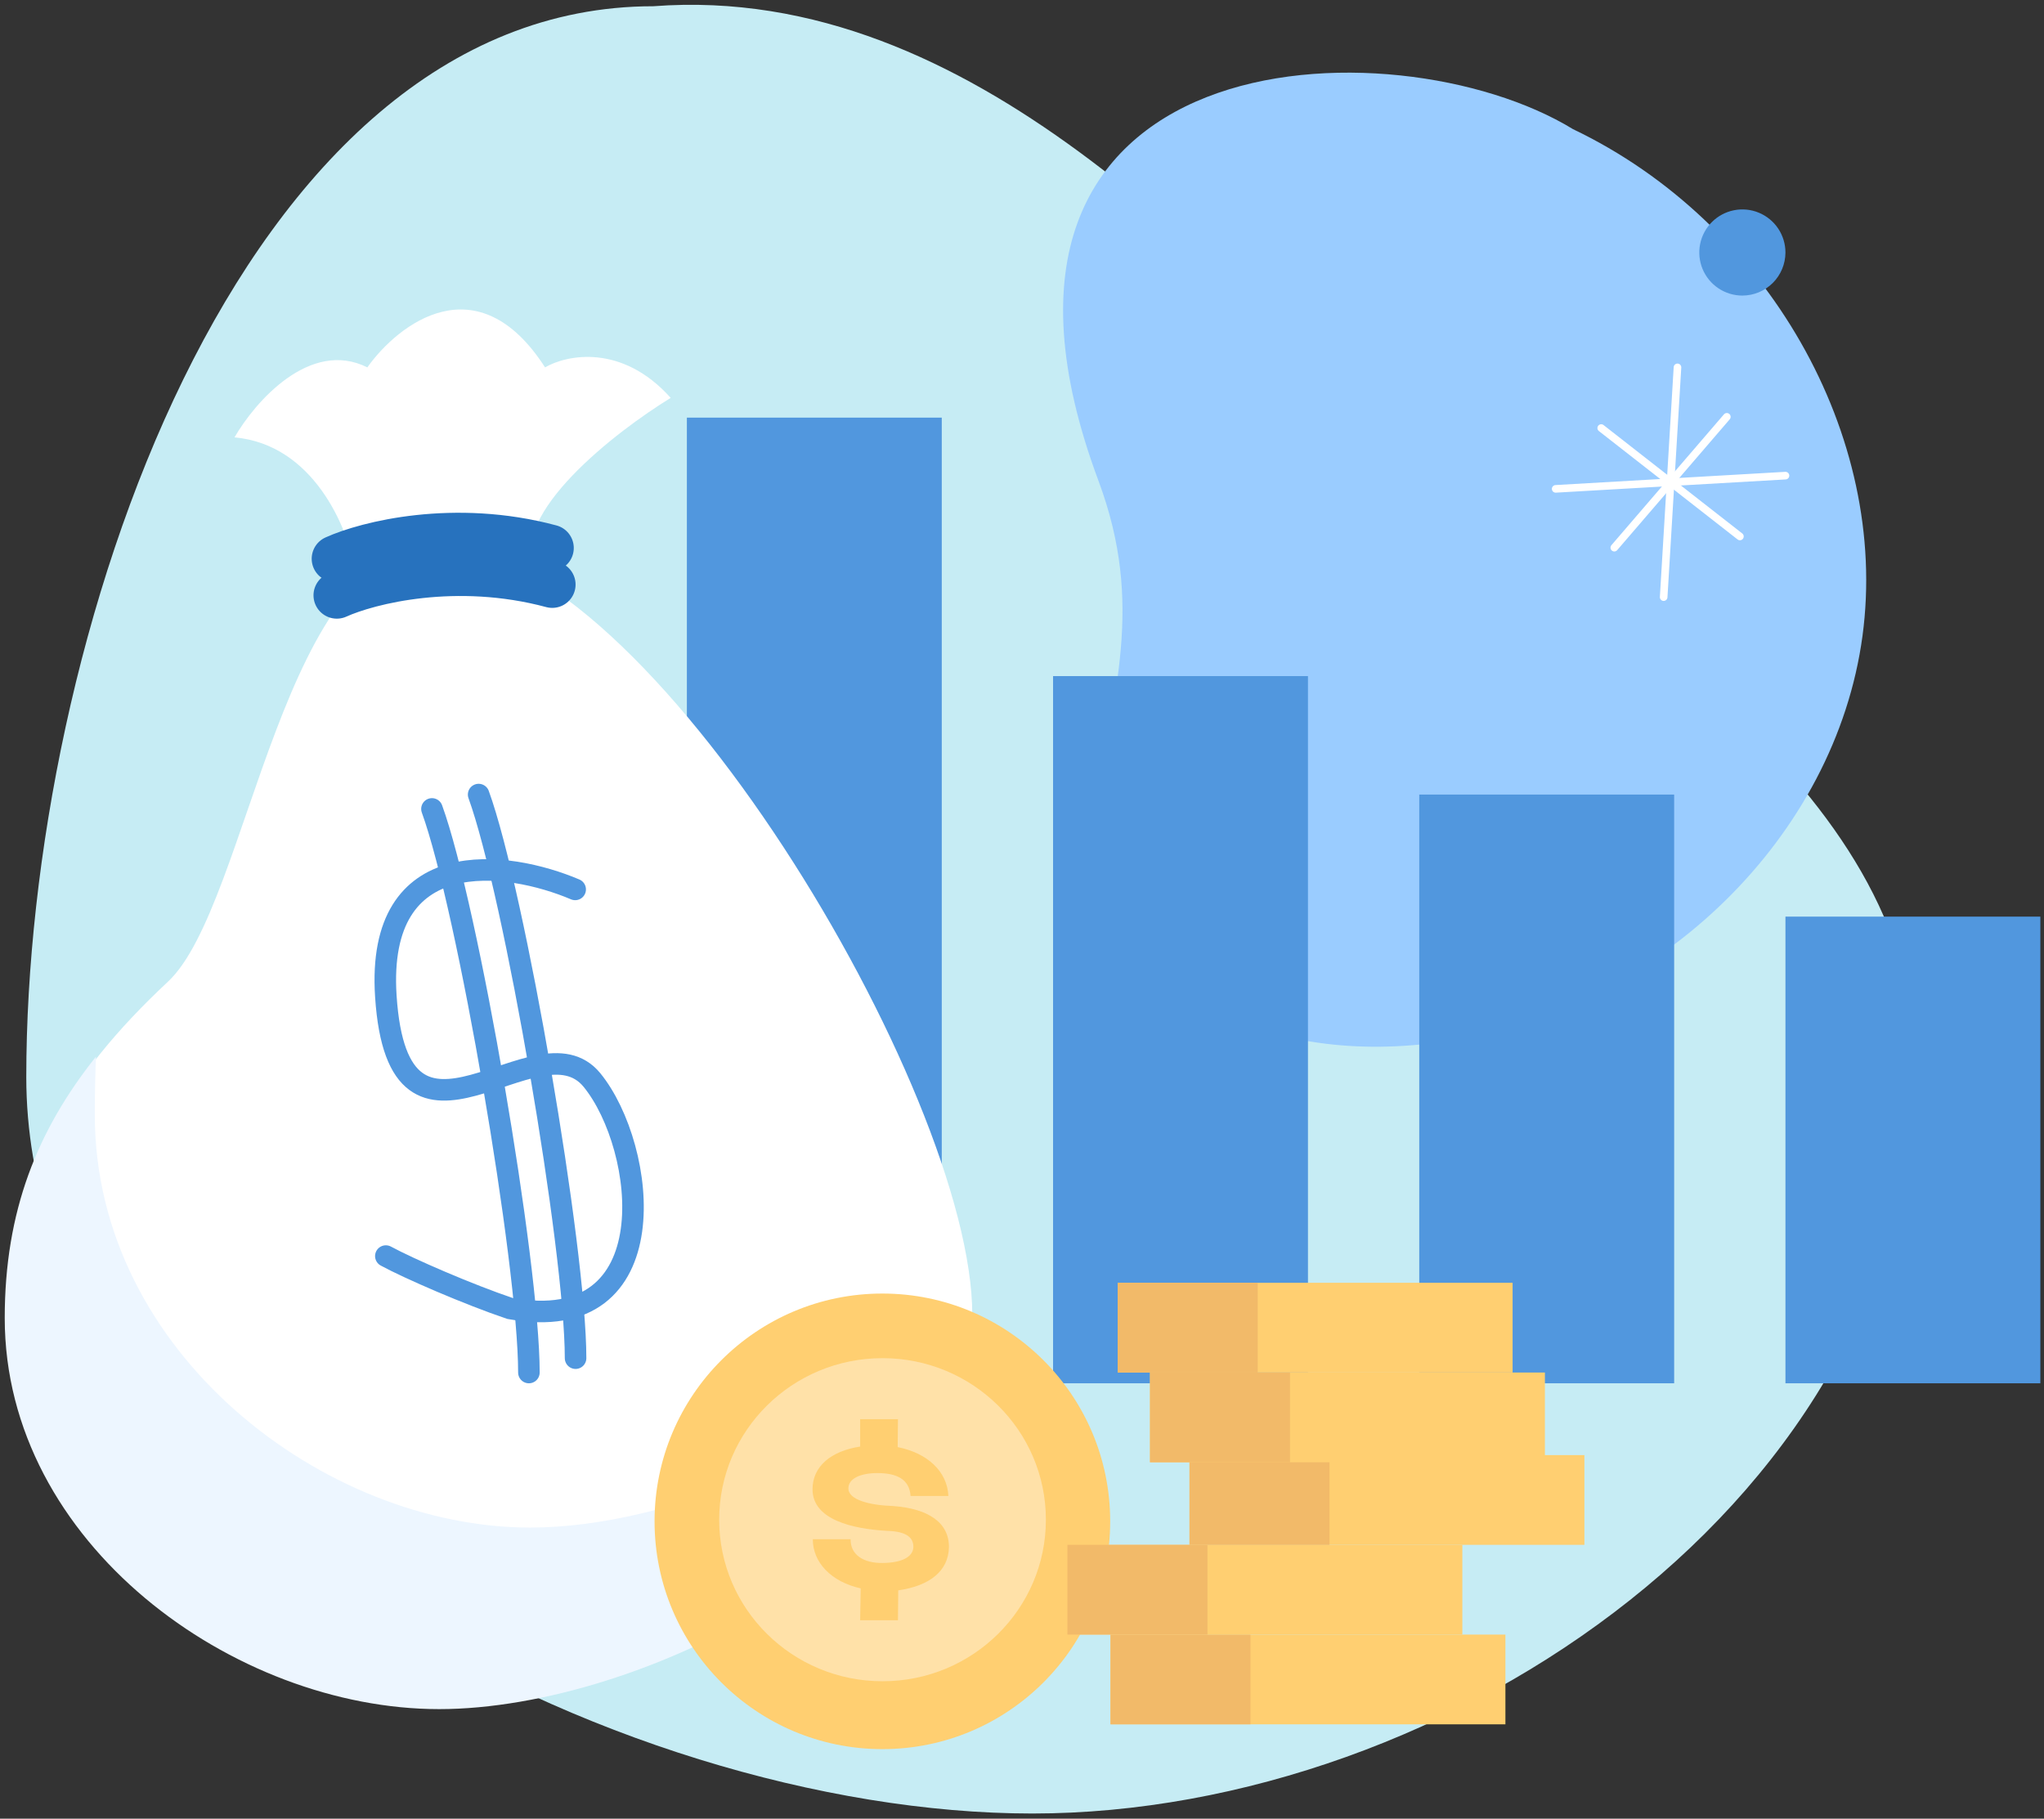 <?xml version="1.0" encoding="UTF-8"?> <svg xmlns="http://www.w3.org/2000/svg" width="354" height="315" viewBox="0 0 354 315" fill="none"><rect x="0" y="0" width="354" height="315" fill="#333333" stroke="none"/><path d="M4.551 186.543C4.551 261.512 106.516 314.11 178.776 314.11C251.036 314.11 331.646 258.895 331.646 183.926C331.646 136.16 275.855 105.423 240.059 73.695C211.275 48.182 169.08 -3.172 113.146 1.08C40.887 1.08 4.551 111.573 4.551 186.543Z" fill="#C6ECF4"></path><rect x="118.959" y="72.336" width="44.146" height="166.014" fill="#5197DE"></rect><path d="M251.024 180.266C287.651 174.425 317.864 144.83 322.559 110.185C327.255 75.54 306.078 38.451 272.42 22.366C241.545 3.446 161.501 6.201 190.242 83.269C198.342 104.989 192.625 120.003 189.771 140.487C187.922 153.774 196.808 167.363 209.259 174.356C221.71 181.348 236.967 182.506 251.024 180.266Z" fill="#9ACCFF"></path><rect x="182.379" y="117.104" width="44.146" height="122.49" fill="#5197DE"></rect><rect x="245.801" y="137.622" width="44.146" height="101.971" fill="#5197DE"></rect><rect x="309.222" y="158.763" width="44.146" height="80.831" fill="#5197DE"></rect><path d="M168.39 227.756C168.39 266.549 111.854 295.12 76.416 295.12C40.977 295.12 1.443 266.549 1.443 227.756C1.443 203.039 11.557 186.427 29.112 170.009C43.229 156.807 48.984 92.574 76.416 94.775C111.854 94.775 168.39 188.963 168.39 227.756Z" fill="white"></path><path fill-rule="evenodd" clip-rule="evenodd" d="M168.36 229.814C148.891 251.06 115.619 264.583 91.814 264.583C56.177 264.583 16.422 234.276 16.422 193.127C16.422 189.734 16.482 186.358 16.624 183.012C6.458 195.774 0.82 209.77 0.82 228.292C0.82 267.299 40.501 296.028 76.072 296.028C111.178 296.028 166.911 268.045 168.36 229.814Z" fill="#EDF6FF"></path><path fill-rule="evenodd" clip-rule="evenodd" d="M301.761 51.195C300.285 51.196 298.843 50.758 297.616 49.938C296.388 49.118 295.432 47.953 294.867 46.59C294.302 45.226 294.155 43.726 294.442 42.279C294.73 40.831 295.441 39.502 296.484 38.458C297.528 37.415 298.857 36.704 300.305 36.416C301.752 36.128 303.253 36.276 304.616 36.841C305.979 37.406 307.145 38.362 307.965 39.589C308.784 40.816 309.222 42.259 309.222 43.735C309.217 45.712 308.43 47.607 307.032 49.005C305.634 50.404 303.738 51.191 301.761 51.195Z" fill="#5197DE"></path><path d="M290.522 63.631L288.13 103.425" stroke="white" stroke-width="1.317" stroke-miterlimit="10" stroke-linecap="round"></path><path d="M269.426 84.673L309.225 82.382" stroke="white" stroke-width="1.317" stroke-miterlimit="10" stroke-linecap="round"></path><path d="M277.314 74.141L301.336 92.916" stroke="white" stroke-width="1.317" stroke-miterlimit="10" stroke-linecap="round"></path><path d="M299.069 72.197L279.581 94.859" stroke="white" stroke-width="1.317" stroke-miterlimit="10" stroke-linecap="round"></path><circle cx="152.818" cy="263.504" r="39.455" fill="#FFCF71"></circle><ellipse cx="152.846" cy="263.221" rx="28.291" ry="27.98" fill="#FFE1A8"></ellipse><path d="M149.065 275.118C143.923 273.957 140.769 270.62 140.769 266.606H147.319C147.27 269.266 149.502 270.765 152.898 270.717C156.246 270.669 158.089 269.653 158.186 268.009C158.235 266.365 157.07 265.252 153.674 265.156C147.61 264.817 140.721 263.221 140.721 257.95C140.721 253.984 143.923 251.324 148.968 250.551V245.811H155.518L155.469 250.647C160.564 251.663 164.057 254.806 164.251 259.111H157.701C157.507 256.161 155.227 255.145 151.976 255.145C148.968 255.145 146.931 256.112 146.931 257.805C146.931 259.739 150.472 260.706 154.645 260.851C160.806 261.287 164.396 263.753 164.348 268.009C164.251 272.119 161 274.683 155.566 275.456L155.518 280.631H148.968L149.065 275.118Z" fill="#FFCF71"></path><path d="M99.614 154.051C87.956 149.091 65.076 145.85 66.824 172.559C69.01 205.945 93.056 175.462 102.529 187.075C112.002 198.688 116.009 231.711 88.32 226.631C81.155 224.211 70.832 219.736 66.824 217.558" stroke="#5197DE" stroke-width="3.731" stroke-linecap="round"></path><path d="M40.614 75.755C54.293 76.999 60.2 91.403 61.444 98.45H92.533C88.305 88.999 106.523 74.823 116.16 68.916C107.704 59.465 98.129 61.455 94.398 63.631C82.709 45.475 69.009 56.066 63.62 63.631C53.672 58.657 44.138 69.641 40.614 75.755Z" fill="white"></path><path d="M58.336 103.113C63.828 100.626 78.979 96.771 95.642 101.248" stroke="#2772BE" stroke-width="8.083" stroke-linecap="round"></path><path d="M58.024 96.778C63.517 94.291 78.667 90.436 95.331 94.913" stroke="#2772BE" stroke-width="8.083" stroke-linecap="round"></path><path d="M74.811 140.109C81.016 157.163 91.6 218.842 91.6 237.728" stroke="#5197DE" stroke-width="3.731" stroke-linecap="round"></path><path d="M82.895 137.622C89.1 154.676 99.683 216.355 99.683 235.241" stroke="#5197DE" stroke-width="3.731" stroke-linecap="round"></path><rect x="192.327" y="283.118" width="68.395" height="15.544" fill="#FFCF71"></rect><rect x="192.327" y="283.118" width="24.249" height="15.544" fill="#F2BA69"></rect><rect x="184.867" y="267.573" width="68.395" height="15.544" fill="#FFCF71"></rect><rect x="184.867" y="267.573" width="24.249" height="15.544" fill="#F2BA69"></rect><rect x="206.007" y="252.029" width="68.395" height="15.544" fill="#FFCF71"></rect><rect x="206.007" y="252.029" width="24.249" height="15.544" fill="#F2BA69"></rect><rect x="199.168" y="237.728" width="68.395" height="15.544" fill="#FFCF71"></rect><rect x="199.168" y="237.728" width="24.249" height="15.544" fill="#F2BA69"></rect><rect x="193.572" y="222.184" width="68.395" height="15.544" fill="#FFCF71"></rect><rect x="193.572" y="222.184" width="24.249" height="15.544" fill="#F2BA69"></rect></svg> 
